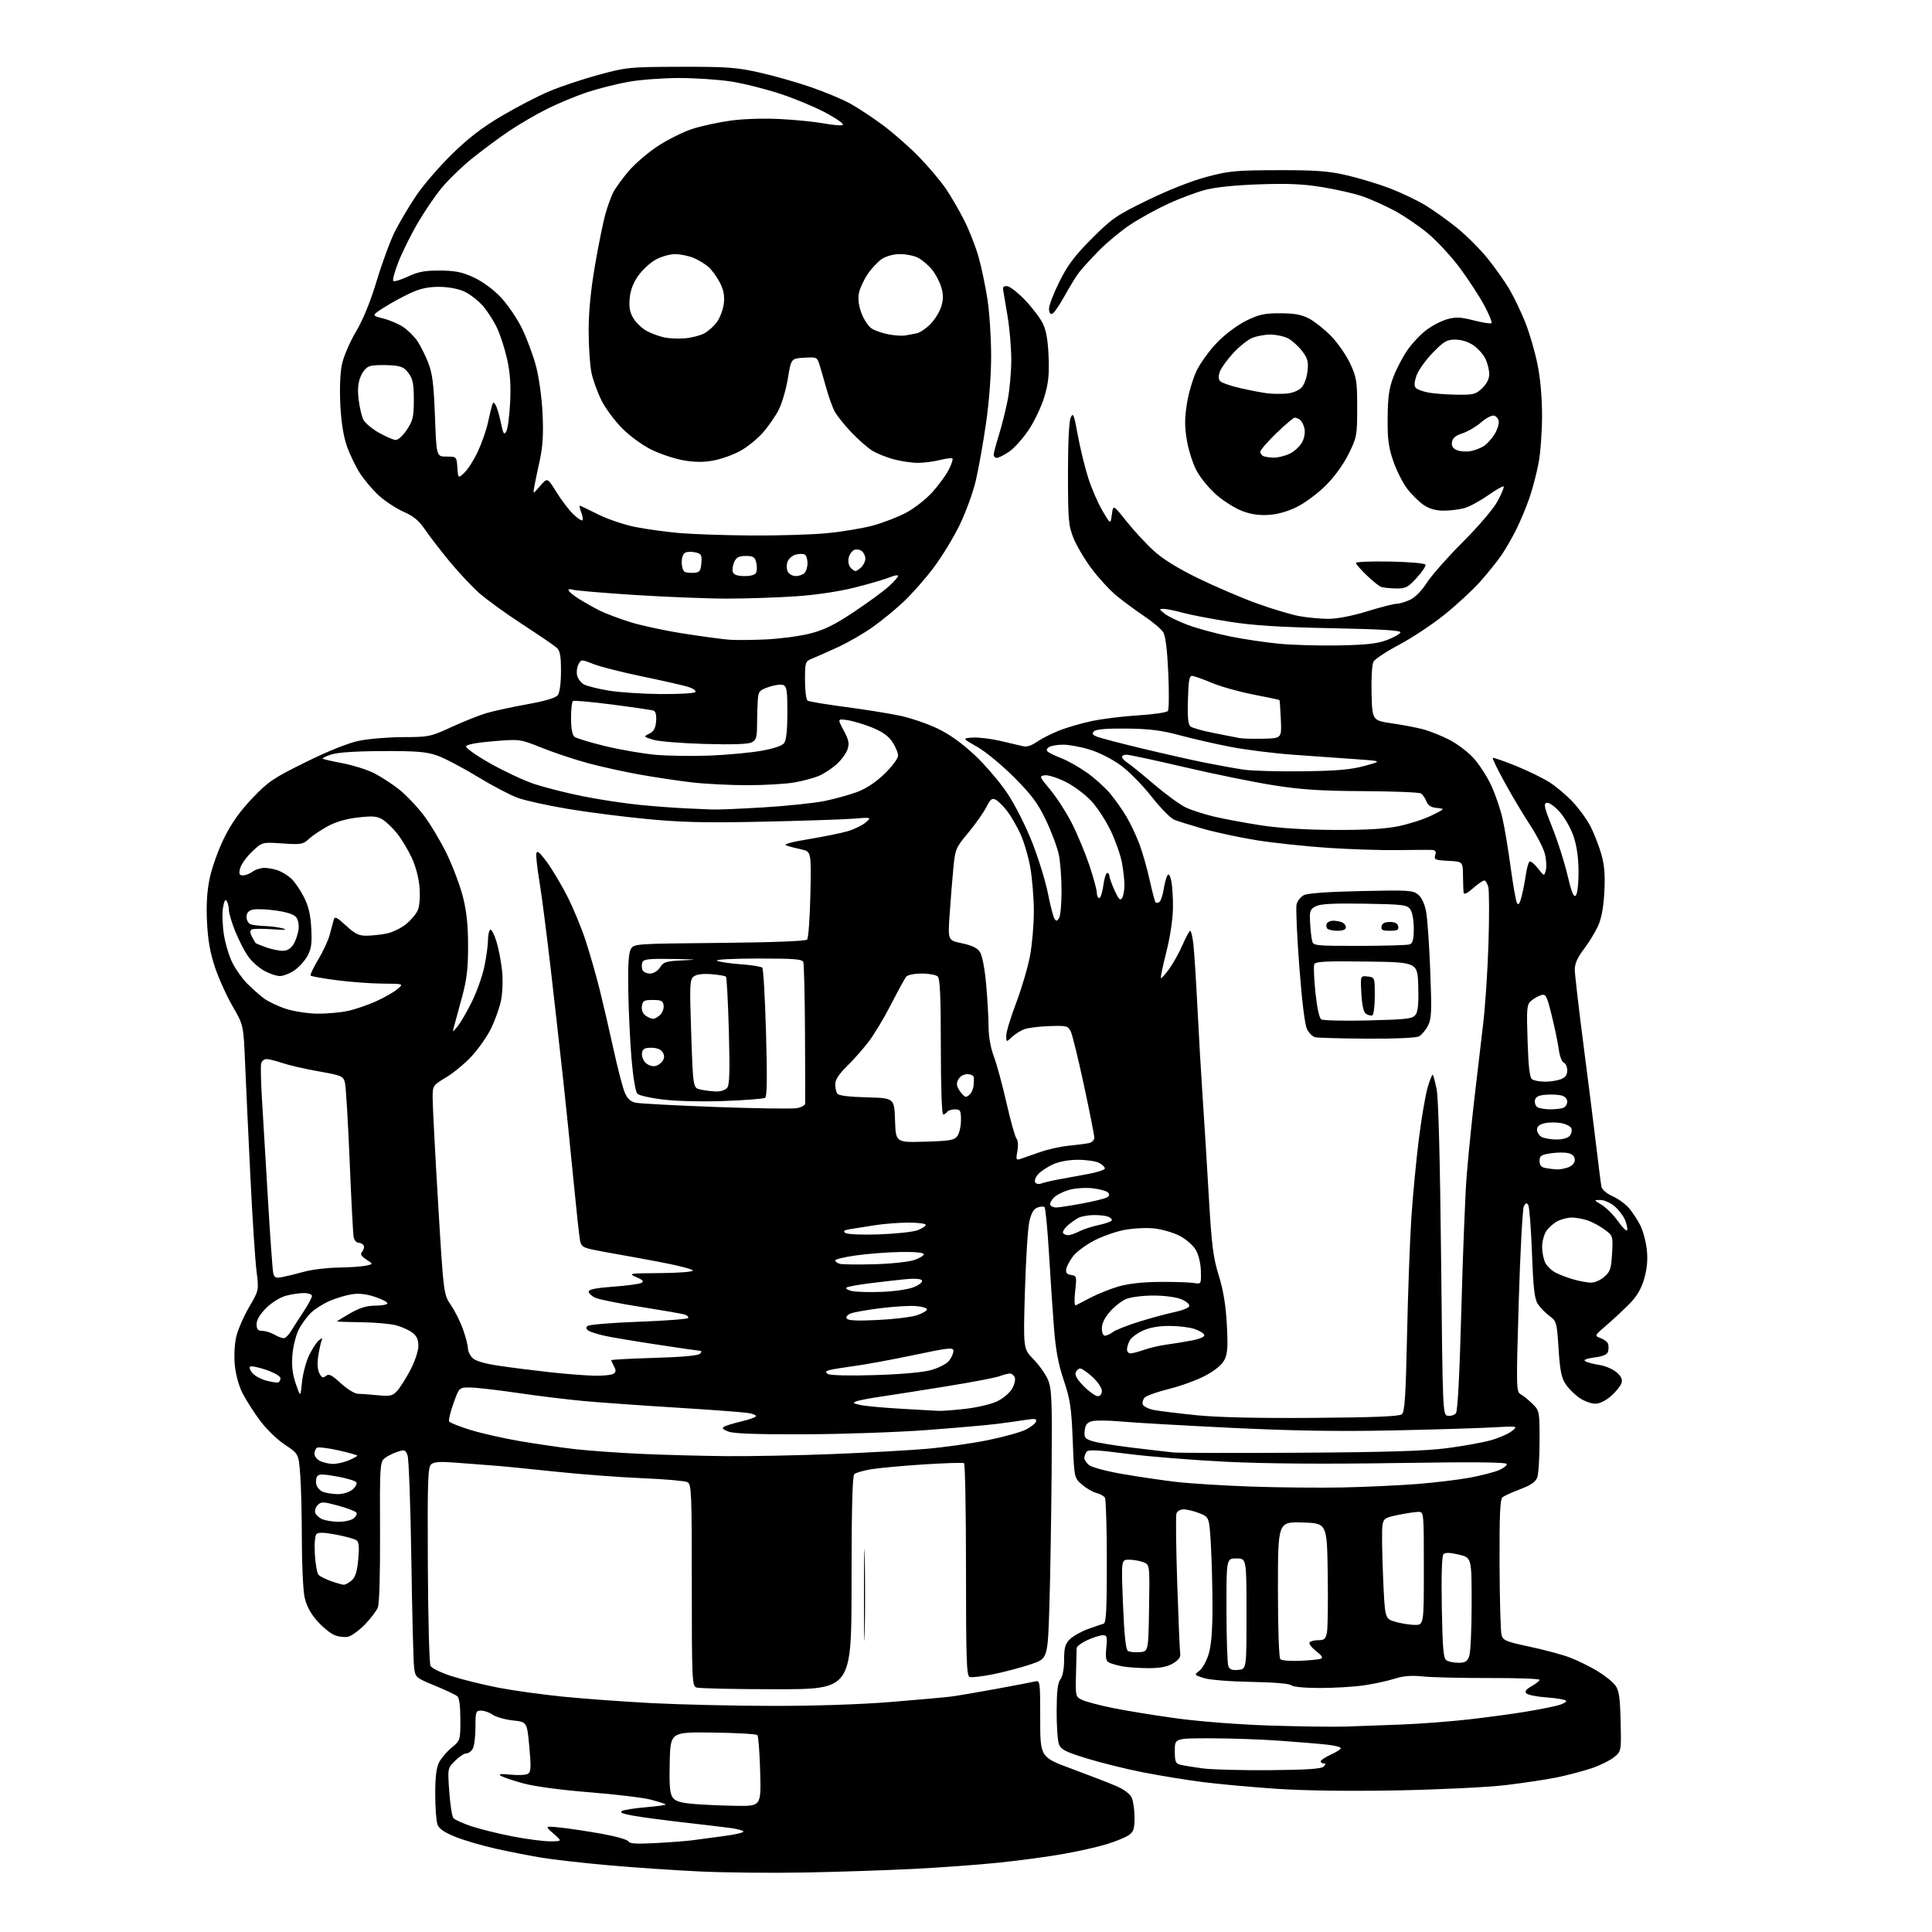 <?xml version="1.0" encoding="UTF-8" standalone="no"?>
<svg 
  version="1.1" 
  xmlns="http://www.w3.org/2000/svg" 
  xmlns:xlink="http://www.w3.org/1999/xlink" 
  xmlns:svg="http://www.w3.org/2000/svg"
  xmlns:rdf="http://www.w3.org/1999/02/22-rdf-syntax-ns#"
  xmlns:cc="http://creativecommons.org/ns#"
  xmlns:dc="http://purl.org/dc/elements/1.1/"
  viewBox="0 0 768 768"
  width="768"
  height="768"
>
<style>svg {background-color: white; }</style>"
<path stroke="none" fill="black" fill-rule="evenodd" d="M320.00,744.35C307.07,744.59 288.40,744.41 278.50,743.95C268.60,743.50 252.18,742.38 242.00,741.48C231.83,740.58 219.68,739.20 215.00,738.41C210.32,737.62 202.22,736.03 197.00,734.87C191.78,733.70 184.65,731.62 181.17,730.24C176.68,728.45 174.58,727.02 173.92,725.30C173.42,723.96 173.00,718.51 173.01,713.18C173.01,706.36 173.47,702.61 174.57,700.51C175.43,698.86 177.68,696.24 179.57,694.68C182.97,691.88 183.00,691.79 183.00,683.55C183.00,678.11 182.57,674.90 181.75,674.24C181.06,673.68 177.04,671.79 172.80,670.04C165.15,666.88 165.10,666.83 164.60,662.68C164.32,660.38 163.83,641.05 163.51,619.72C163.19,598.39 162.51,579.84 162.00,578.50C161.15,576.26 160.83,576.16 157.79,577.18C155.98,577.79 153.70,578.98 152.72,579.83C151.08,581.24 150.94,583.63 151.07,608.94C151.15,625.52 150.80,637.50 150.20,639.00C149.64,640.38 147.33,643.41 145.07,645.74C142.80,648.07 139.83,650.26 138.46,650.60C137.08,650.94 134.60,650.66 132.95,649.98C131.29,649.29 128.18,646.74 126.04,644.30C123.38,641.29 121.80,638.29 121.07,634.89C120.48,632.15 120.00,621.94 119.99,612.20C119.99,602.47 119.70,590.77 119.34,586.20C118.70,577.91 118.70,577.91 113.20,574.26C110.12,572.21 105.76,567.96 103.25,564.56C100.79,561.23 97.69,556.34 96.35,553.70C94.93,550.91 93.67,546.26 93.33,542.58C92.98,538.92 93.24,534.16 93.94,531.24C94.61,528.48 96.90,523.22 99.04,519.55C102.94,512.89 102.94,512.89 101.97,505.29C101.44,501.12 100.35,484.38 99.55,468.10C98.75,451.82 97.80,431.52 97.44,423.00C96.80,407.50 96.80,407.50 92.46,400.00C90.08,395.88 86.92,388.90 85.45,384.50C83.53,378.76 82.63,373.68 82.29,366.50C81.95,359.55 82.28,354.21 83.38,349.00C84.25,344.88 86.81,337.74 89.08,333.15C91.95,327.32 95.32,322.57 100.21,317.41C106.58,310.71 108.56,309.36 121.44,303.00C130.30,298.62 138.25,295.42 142.57,294.50C146.38,293.70 154.29,293.03 160.15,293.02C170.43,293.00 171.10,292.86 179.44,289.03C184.20,286.84 190.43,284.35 193.29,283.50C196.16,282.65 203.45,281.06 209.50,279.97C216.91,278.64 220.91,277.44 221.75,276.30C222.50,275.29 223.00,271.49 223.00,266.81C223.00,260.63 222.63,258.67 221.25,257.44C220.29,256.58 214.10,252.36 207.50,248.07C200.90,243.78 193.15,238.15 190.29,235.57C187.42,232.99 182.21,227.42 178.71,223.19C175.21,218.96 170.87,213.31 169.05,210.64C166.56,206.98 164.43,205.19 160.36,203.40C157.39,202.08 152.97,199.17 150.54,196.93C148.10,194.68 144.74,190.71 143.06,188.09C141.38,185.48 139.07,180.67 137.92,177.42C136.55,173.54 135.64,167.88 135.29,161.00C134.96,154.67 135.21,148.28 135.91,144.90C136.56,141.78 139.02,136.04 141.47,131.90C144.34,127.07 147.23,119.98 149.79,111.50C151.94,104.35 155.19,95.58 156.99,92.00C158.80,88.42 162.53,82.12 165.28,78.00C168.03,73.88 174.40,66.45 179.44,61.50C186.07,54.98 191.56,50.74 199.37,46.13C205.29,42.62 213.82,38.20 218.32,36.30C222.82,34.40 231.68,31.44 238.00,29.73C249.12,26.71 250.20,26.61 270.50,26.55C288.94,26.51 292.76,26.78 301.84,28.82C307.53,30.09 316.76,32.71 322.34,34.64C327.93,36.57 334.98,39.52 338.00,41.19C341.02,42.86 346.88,46.72 351.00,49.78C355.12,52.84 361.59,58.52 365.37,62.42C369.14,66.31 373.92,71.97 375.98,75.00C378.04,78.03 381.35,83.73 383.34,87.68C385.33,91.63 387.88,98.15 389.01,102.18C390.14,106.21 391.73,113.78 392.53,119.00C393.33,124.22 393.99,134.29 393.99,141.37C394.00,149.14 393.19,159.84 391.94,168.37C390.81,176.14 389.00,186.32 387.91,191.00C386.82,195.68 383.93,203.62 381.49,208.66C379.04,213.70 374.38,221.35 371.13,225.66C367.88,229.97 362.58,236.00 359.36,239.05C356.14,242.10 350.54,246.70 346.91,249.27C343.29,251.84 336.99,255.47 332.91,257.33C328.84,259.19 324.26,261.22 322.75,261.84C320.10,262.92 320.00,263.22 320.00,270.42C320.00,274.55 320.47,278.17 321.05,278.53C321.63,278.89 328.49,280.03 336.30,281.06C344.11,282.09 353.88,283.67 358.00,284.56C362.12,285.45 368.71,287.70 372.62,289.57C377.31,291.79 382.36,295.40 387.38,300.08C391.58,304.00 397.46,310.89 400.46,315.39C403.55,320.04 407.84,328.53 410.39,335.06C412.86,341.38 415.65,350.44 416.58,355.19C417.52,359.95 418.67,364.43 419.14,365.17C419.84,366.26 420.18,366.23 420.98,365.00C421.53,364.18 421.98,359.36 421.98,354.30C421.99,349.24 421.51,342.71 420.91,339.80C420.31,336.88 418.01,330.72 415.80,326.09C412.55,319.28 410.14,316.03 403.14,309.01C398.39,304.23 391.80,298.79 388.50,296.92C382.50,293.50 382.50,293.50 386.55,293.20C388.78,293.04 393.73,293.62 397.55,294.49C401.37,295.36 405.49,296.33 406.70,296.64C408.09,297.00 410.01,296.41 411.95,295.03C413.64,293.84 417.60,291.80 420.76,290.52C423.93,289.23 430.00,287.46 434.26,286.58C438.52,285.70 446.85,284.69 452.76,284.34C458.69,283.98 463.84,283.20 464.27,282.60C464.69,281.99 464.75,275.20 464.41,267.50C463.99,258.27 463.31,252.75 462.39,251.29C461.63,250.07 458.19,247.19 454.75,244.87C451.31,242.56 446.37,238.91 443.78,236.76C441.18,234.62 436.79,229.85 434.02,226.18C431.26,222.51 428.00,217.03 426.77,214.00C424.74,208.96 424.55,206.83 424.54,188.50C424.53,176.15 424.94,167.55 425.61,166.03C426.59,163.83 426.91,164.63 428.45,173.03C429.41,178.24 431.27,185.88 432.59,190.00C433.90,194.12 436.44,199.97 438.22,203.00C441.46,208.50 441.46,208.50 441.98,204.53C442.50,200.57 442.50,200.57 447.77,207.20C450.67,210.85 455.53,216.11 458.56,218.88C462.22,222.23 468.15,225.91 476.28,229.87C483.00,233.15 493.45,237.63 499.50,239.82C505.55,242.02 513.17,244.30 516.43,244.91C519.70,245.51 524.93,246.00 528.06,246.00C531.55,246.00 537.52,244.84 543.50,243.00C548.86,241.35 554.14,240.00 555.22,240.00C556.31,240.00 558.71,239.28 560.55,238.41C562.55,237.46 565.24,234.73 567.19,231.66C568.99,228.82 575.43,221.54 581.48,215.47C587.91,209.04 593.69,202.23 595.35,199.15C596.92,196.24 597.98,193.65 597.72,193.38C597.45,193.12 594.63,194.72 591.45,196.95C588.27,199.17 584.06,201.44 582.09,201.99C580.11,202.54 576.43,202.99 573.90,202.99C570.77,203.00 568.22,202.28 565.94,200.74C564.09,199.49 561.15,196.59 559.39,194.29C557.63,191.99 555.14,187.04 553.85,183.30C551.94,177.74 551.53,174.59 551.61,166.00C551.69,157.73 552.18,154.28 553.92,149.76C555.14,146.60 557.61,141.88 559.41,139.26C561.20,136.64 564.57,133.05 566.88,131.28C569.19,129.50 572.98,127.53 575.29,126.89C578.74,125.94 580.66,126.03 585.90,127.38C589.43,128.28 592.57,128.76 592.89,128.44C593.21,128.12 591.94,124.98 590.06,121.47C588.18,117.95 583.83,111.27 580.39,106.61C576.95,101.96 571.12,95.67 567.44,92.64C563.76,89.60 557.66,85.49 553.88,83.51C550.10,81.52 544.55,79.05 541.55,78.02C538.55,76.98 531.54,75.38 525.99,74.45C518.30,73.16 512.26,72.88 500.69,73.27C491.05,73.60 483.12,74.41 479.00,75.51C475.43,76.45 468.76,78.96 464.19,81.08C459.62,83.19 452.87,86.93 449.19,89.38C445.51,91.83 439.93,96.46 436.80,99.66C433.66,102.87 430.12,106.76 428.94,108.29C427.76,109.83 425.15,114.07 423.14,117.72C421.14,121.37 418.94,124.53 418.25,124.76C417.48,125.01 417.00,124.22 417.00,122.70C417.00,121.34 418.88,116.47 421.18,111.87C424.45,105.31 427.24,101.62 434.03,94.82C441.99,86.85 443.80,85.60 456.22,79.55C464.31,75.60 473.72,71.89 479.62,70.32C488.56,67.94 491.26,67.69 508.00,67.65C523.36,67.62 528.04,67.98 535.56,69.72C540.54,70.88 548.22,73.22 552.61,74.91C557.01,76.61 563.26,79.59 566.50,81.54C569.74,83.49 575.44,87.55 579.17,90.57C582.90,93.58 588.39,99.07 591.37,102.77C594.35,106.47 598.24,111.97 600.02,115.00C601.80,118.03 604.60,123.87 606.25,127.98C607.90,132.09 610.09,139.52 611.11,144.48C612.30,150.22 612.98,157.73 612.99,165.16C612.99,171.58 612.37,180.13 611.59,184.16C610.82,188.20 609.18,194.43 607.95,198.00C606.72,201.57 604.37,207.20 602.73,210.50C601.08,213.80 598.40,218.44 596.77,220.82C595.14,223.20 591.33,227.91 588.31,231.30C585.28,234.69 578.83,240.64 573.98,244.52C569.12,248.39 561.06,253.72 556.07,256.35C551.08,258.98 546.53,262.01 545.96,263.07C545.38,264.15 545.06,269.66 545.22,275.70C545.50,286.40 545.50,286.40 553.50,287.57C557.90,288.21 563.51,289.29 565.97,289.97C568.44,290.64 572.95,292.46 576.01,294.01C579.07,295.55 583.39,298.79 585.62,301.20C587.84,303.61 591.03,308.49 592.70,312.04C594.37,315.59 596.45,321.65 597.31,325.50C598.17,329.35 599.62,338.12 600.54,345.00C601.47,351.88 602.58,358.16 603.01,358.96C603.58,360.00 604.11,359.28 604.84,356.46C605.41,354.28 606.18,350.36 606.55,347.74C606.92,345.12 607.59,342.75 608.04,342.48C608.48,342.20 609.97,343.42 611.35,345.19C613.86,348.40 613.86,348.40 614.51,345.83C614.86,344.42 614.66,341.44 614.05,339.20C613.45,336.95 610.78,331.83 608.13,327.81C605.48,323.79 600.99,316.26 598.16,311.08C595.32,305.90 593.18,301.49 593.39,301.28C593.60,301.07 597.70,302.48 602.49,304.41C607.29,306.35 613.37,309.31 616.01,311.01C618.65,312.70 622.83,316.25 625.32,318.91C627.80,321.56 630.95,325.95 632.33,328.66C633.70,331.37 635.59,336.22 636.52,339.44C637.78,343.77 638.11,347.65 637.76,354.39C637.45,360.52 636.64,364.97 635.29,368.00C634.18,370.48 631.64,374.64 629.64,377.26C627.13,380.54 626.00,383.05 626.00,385.37C626.00,387.21 627.57,400.82 629.49,415.61C631.41,430.40 633.70,448.57 634.58,456.00C635.46,463.43 636.35,470.44 636.57,471.59C636.81,472.88 638.52,474.38 641.04,475.52C643.29,476.53 646.24,478.69 647.61,480.31C648.98,481.94 650.98,485.00 652.06,487.12C653.14,489.24 654.30,493.60 654.64,496.81C655.06,500.86 654.74,504.38 653.59,508.34C652.42,512.38 650.71,515.28 647.72,518.31C645.40,520.67 641.31,524.48 638.63,526.78C633.76,530.96 633.76,530.96 636.28,531.92C637.66,532.44 638.99,533.46 639.23,534.19C639.48,534.91 639.47,536.28 639.23,537.23C638.91,538.45 637.32,539.15 633.81,539.62C630.57,540.05 629.30,540.57 630.17,541.11C630.90,541.57 633.40,542.23 635.72,542.58C638.04,542.93 641.13,544.24 642.58,545.48C644.49,547.13 645.04,548.31 644.56,549.81C644.20,550.95 642.34,553.25 640.42,554.94C638.29,556.80 635.83,558.00 634.11,558.00C632.56,558.00 629.78,556.98 627.92,555.73C626.07,554.48 623.58,552.02 622.41,550.27C620.69,547.73 620.12,544.90 619.56,536.18C618.87,525.63 618.75,525.19 615.93,523.11C614.33,521.92 612.26,519.79 611.33,518.38C609.99,516.33 609.51,512.20 608.98,498.06C608.61,488.29 607.95,479.73 607.51,479.02C606.91,478.04 606.50,478.14 605.77,479.45C605.24,480.39 604.33,497.38 603.73,517.19C602.68,552.29 602.71,553.26 604.58,554.30C605.63,554.88 607.74,556.60 609.25,558.11C611.95,560.79 612.00,561.09 612.00,572.86C612.00,579.46 611.58,585.98 611.06,587.34C610.39,589.11 608.47,590.43 604.32,591.98C601.13,593.17 597.96,594.62 597.26,595.20C596.30,595.99 596.02,602.36 596.10,621.87C596.15,635.97 596.51,648.59 596.88,649.93C597.49,652.10 598.67,652.60 608.03,654.58C613.79,655.80 620.98,657.73 624.02,658.88C627.06,660.03 631.97,662.44 634.94,664.24C637.91,666.03 641.15,668.62 642.14,670.00C643.59,672.01 644.00,674.83 644.22,684.34C644.50,696.19 644.50,696.19 641.50,698.59C639.85,699.91 635.80,701.88 632.50,702.97C629.20,704.07 623.13,705.66 619.01,706.52C614.89,707.37 605.67,708.76 598.51,709.61C591.22,710.47 572.24,711.39 555.35,711.71C536.31,712.06 518.62,711.83 507.35,711.07C497.53,710.41 484.33,709.20 478.01,708.39C471.69,707.58 461.06,705.84 454.38,704.54C447.71,703.23 437.67,700.75 432.08,699.02C423.57,696.40 421.75,695.48 420.95,693.38C420.43,692.00 420.01,686.06 420.03,680.18C420.06,672.38 420.46,668.98 421.53,667.56C422.43,666.37 423.00,663.36 423.00,659.76C423.00,654.99 423.42,653.48 425.29,651.62C426.55,650.36 429.82,648.53 432.54,647.55C435.27,646.58 438.06,645.62 438.75,645.42C439.71,645.15 440.00,639.36 439.98,620.78C439.98,607.43 439.63,595.97 439.22,595.33C438.82,594.69 437.30,593.86 435.86,593.50C434.42,593.14 431.84,591.64 430.13,590.17C427.02,587.50 427.02,587.50 426.42,572.50C425.90,559.48 425.43,556.34 422.87,548.71C420.69,542.24 419.66,536.68 418.96,527.71C418.43,520.99 417.54,507.63 416.97,498.01C416.39,488.39 415.60,480.23 415.21,479.87C414.82,479.51 413.54,479.58 412.37,480.03C410.86,480.61 409.92,482.27 409.16,485.67C408.57,488.33 407.78,500.78 407.42,513.33C406.75,536.17 406.75,536.17 410.83,540.33C413.07,542.63 415.67,546.30 416.59,548.50C418.08,552.02 418.26,556.37 418.04,585.00C417.90,602.88 417.50,626.91 417.15,638.41C416.50,659.32 416.50,659.32 409.75,661.59C406.04,662.84 399.37,664.61 394.93,665.51C390.49,666.42 386.22,666.91 385.43,666.61C384.22,666.15 384.00,659.56 384.00,624.09C384.00,601.01 383.65,581.90 383.22,581.63C382.79,581.37 375.70,581.59 367.47,582.11C359.24,582.64 349.84,583.50 346.58,584.01C343.32,584.52 340.17,585.43 339.58,586.02C338.84,586.76 338.50,600.47 338.50,629.30C338.50,671.50 338.50,671.50 308.50,671.50C292.00,671.50 277.71,671.18 276.75,670.78C275.12,670.11 275.00,667.22 275.00,630.07C275.00,592.98 274.87,590.00 273.25,589.17C272.29,588.68 264.17,587.97 255.21,587.60C246.26,587.24 230.51,586.04 220.21,584.94C209.92,583.84 198.80,582.75 195.50,582.53C192.20,582.30 185.79,581.81 181.25,581.44C175.14,580.94 172.59,581.10 171.44,582.05C170.08,583.18 169.91,588.12 170.07,621.92C170.17,643.14 170.65,661.27 171.14,662.21C171.64,663.18 175.44,665.00 179.85,666.39C184.16,667.75 192.43,669.78 198.25,670.91C204.06,672.03 215.57,673.62 223.81,674.45C232.06,675.28 247.97,676.43 259.16,677.02C270.35,677.60 291.88,678.10 307.00,678.12C323.68,678.15 342.17,677.54 354.00,676.57C364.73,675.70 375.52,674.73 378.00,674.42C380.48,674.10 388.57,672.73 396.00,671.36C403.43,670.00 410.40,668.66 411.50,668.39C413.43,667.92 413.50,668.41 413.50,683.20C413.50,698.50 413.50,698.50 426.00,703.12C432.88,705.66 440.80,708.73 443.62,709.94C446.80,711.30 449.17,713.07 449.87,714.61C450.49,715.98 451.00,719.52 451.00,722.49C451.00,726.95 450.61,728.16 448.75,729.47C447.51,730.35 443.60,731.96 440.06,733.05C436.52,734.15 428.65,735.93 422.56,737.00C416.48,738.07 404.98,739.62 397.00,740.44C389.02,741.27 373.73,742.39 363.00,742.93C352.27,743.47 332.93,744.11 320.00,744.35zM260.87,732.64C266.72,732.33 273.30,731.82 275.50,731.50C277.70,731.19 283.21,730.45 287.75,729.86C292.28,729.27 295.78,728.45 295.52,728.03C295.26,727.61 292.90,726.98 290.27,726.64C287.65,726.30 279.43,725.32 272.00,724.47C264.57,723.62 255.62,722.44 252.10,721.84C247.75,721.09 246.18,720.48 247.20,719.91C248.02,719.45 252.37,718.77 256.87,718.39C261.36,718.02 264.85,717.52 264.62,717.29C264.39,717.06 261.80,716.22 258.85,715.43C255.91,714.63 244.95,713.30 234.50,712.47C223.07,711.57 212.55,710.16 208.09,708.94C204.01,707.83 199.96,706.46 199.09,705.91C197.96,705.19 199.09,705.06 203.00,705.46C206.03,705.76 209.13,705.60 209.91,705.10C211.06,704.35 211.15,702.44 210.41,694.34C209.50,684.50 209.50,684.50 203.88,683.90C200.78,683.56 197.20,682.55 195.90,681.65C194.61,680.74 192.53,680.00 191.28,680.00C189.14,680.00 189.00,680.40 189.00,686.57C189.00,690.18 188.53,694.00 187.96,695.07C187.40,696.13 186.24,697.00 185.39,697.00C184.54,697.00 182.51,698.33 180.88,699.96C177.92,702.92 177.92,702.92 178.59,712.21C178.96,717.32 179.69,722.04 180.21,722.69C180.73,723.35 183.96,724.82 187.38,725.96C190.81,727.10 198.22,728.93 203.84,730.02C209.47,731.11 216.19,731.98 218.79,731.96C223.50,731.92 223.50,731.92 220.00,728.87C216.50,725.82 216.50,725.82 223.00,726.51C226.57,726.90 233.99,728.02 239.47,729.01C244.95,730.00 249.62,731.35 249.84,732.01C250.13,732.89 253.06,733.06 260.87,732.64zM292.53,717.84C302.56,718.00 302.56,718.00 302.18,704.25C301.97,696.69 301.47,690.15 301.07,689.72C300.67,689.29 292.72,688.84 283.42,688.72C266.50,688.50 266.50,688.50 266.22,700.52C266.01,709.77 266.28,712.99 267.39,714.52C268.49,716.03 270.46,716.64 275.67,717.09C279.43,717.42 287.01,717.76 292.53,717.84zM504.70,703.67C519.34,703.55 525.25,703.16 526.15,702.25C527.10,701.30 527.11,701.00 526.20,701.00C525.54,701.00 525.00,700.62 525.00,700.15C525.00,699.69 526.80,698.49 529.00,697.50C531.20,696.51 533.00,695.35 533.00,694.92C533.00,694.49 530.64,693.88 527.75,693.55C524.86,693.22 516.42,692.51 509.00,691.98C501.57,691.44 489.09,691.00 481.25,691.00C467.00,691.00 467.00,691.00 467.00,695.98C467.00,700.31 467.29,701.03 469.25,701.52C470.49,701.83 474.43,702.47 478.00,702.96C481.57,703.44 493.59,703.76 504.70,703.67zM535.00,686.34C539.67,686.17 549.58,685.81 557.00,685.53C564.42,685.25 576.58,684.32 584.00,683.48C591.42,682.63 601.55,681.26 606.50,680.43C611.45,679.61 617.20,678.47 619.28,677.92C621.36,677.36 622.83,676.54 622.56,676.09C622.28,675.64 618.86,675.04 614.95,674.76C611.05,674.49 607.37,673.77 606.77,673.17C605.99,672.39 606.57,671.58 608.84,670.29C610.57,669.31 611.99,668.16 611.99,667.75C612.00,667.33 603.10,667.01 592.21,667.04C581.33,667.07 569.47,666.80 565.85,666.43C561.06,665.94 557.93,666.18 554.38,667.31C551.70,668.17 546.26,669.35 542.31,669.94C538.35,670.52 530.46,671.00 524.76,671.00C518.65,671.00 513.96,670.56 513.32,669.92C512.66,669.26 506.37,668.73 497.37,668.58C488.91,668.43 480.80,667.78 478.56,667.06C474.63,665.81 474.62,665.79 476.79,664.15C477.98,663.24 479.64,660.25 480.47,657.50C481.49,654.11 481.98,648.15 481.98,639.00C481.99,631.58 481.70,620.46 481.35,614.30C480.70,603.10 480.70,603.10 476.83,601.55C474.70,600.70 471.87,600.00 470.55,600.00C469.11,600.00 467.93,600.71 467.63,601.75C467.35,602.71 467.50,615.20 467.97,629.50C468.44,643.80 468.97,656.36 469.16,657.41C469.39,658.71 468.46,659.94 466.30,661.23C464.04,662.57 461.20,663.12 456.64,663.12C453.09,663.12 448.45,662.81 446.34,662.43C444.23,662.05 441.78,661.36 440.89,660.91C439.63,660.26 439.39,659.00 439.77,655.04C440.20,650.60 440.03,650.00 438.38,650.02C437.34,650.03 434.59,650.91 432.25,651.97C429.91,653.03 427.99,654.49 427.98,655.20C427.96,655.92 427.85,660.54 427.73,665.48C427.50,674.29 427.55,674.49 430.13,675.73C431.58,676.43 436.98,677.86 442.13,678.92C447.28,679.98 458.70,681.84 467.50,683.05C476.88,684.33 492.40,685.53 505.00,685.94C516.83,686.32 530.33,686.50 535.00,686.34zM492.24,663.81C495.50,663.50 495.50,663.50 495.50,641.50C495.50,619.50 495.50,619.50 491.50,619.50C487.50,619.50 487.50,619.50 487.54,640.00C487.56,651.27 487.89,661.32 488.28,662.31C488.80,663.65 489.84,664.05 492.24,663.81zM343.75,648.75C343.58,656.86 343.44,650.23 343.44,634.00C343.44,617.77 343.58,611.14 343.75,619.25C343.92,627.36 343.92,640.64 343.75,648.75zM516.70,660.20C520.44,660.04 524.16,659.68 524.97,659.40C526.05,659.03 525.59,658.23 523.21,656.37C521.43,654.98 520.24,653.43 520.55,652.92C520.86,652.41 522.42,652.00 524.01,652.00C526.49,652.00 526.99,651.53 527.50,648.75C527.82,646.96 527.95,636.50 527.79,625.50C527.50,605.50 527.50,605.50 517.75,605.21C508.00,604.93 508.00,604.93 508.00,631.76C508.00,647.30 508.40,659.00 508.95,659.55C509.47,660.07 512.95,660.37 516.70,660.20zM579.77,660.98C582.38,661.00 583.25,660.47 584.02,658.43C584.56,657.02 585.00,647.62 585.00,637.53C585.00,619.20 585.00,619.20 579.92,617.98C576.45,617.15 574.51,617.09 573.81,617.79C573.16,618.44 572.92,626.05 573.14,638.94C573.44,655.48 573.77,659.24 575.00,660.02C575.83,660.54 577.97,660.98 579.77,660.98zM453.00,656.76C456.50,656.50 456.50,656.50 456.77,639.23C457.05,621.97 457.05,621.97 454.46,620.98C453.03,620.44 450.48,620.00 448.79,620.00C445.70,620.00 445.70,620.00 446.41,637.73C446.89,649.62 447.51,655.71 448.31,656.24C448.96,656.67 451.07,656.90 453.00,656.76zM562.25,645.92C566.00,646.00 566.00,646.00 566.00,623.50C566.00,601.02 566.00,601.00 563.81,601.00C562.61,601.00 559.01,601.54 555.82,602.20C550.46,603.30 549.98,603.63 549.53,606.45C549.27,608.13 549.38,617.14 549.78,626.47C550.50,643.44 550.50,643.44 554.50,644.64C556.70,645.31 560.19,645.88 562.25,645.92zM136.64,629.96C137.27,629.98 138.68,629.21 139.79,628.25C141.26,626.97 141.96,624.73 142.41,619.88C142.86,615.11 142.68,613.00 141.76,612.31C141.07,611.78 137.43,610.77 133.67,610.05C128.94,609.15 126.53,609.07 125.81,609.79C125.20,610.40 124.93,613.78 125.16,617.90C125.38,621.78 126.06,625.46 126.66,626.06C127.26,626.66 129.49,627.77 131.62,628.53C133.76,629.29 136.01,629.93 136.64,629.96zM134.56,604.94C136.79,604.97 139.45,604.39 140.46,603.65C141.48,602.91 142.03,601.86 141.69,601.31C141.35,600.76 138.10,599.51 134.46,598.53C128.47,596.90 127.69,596.88 126.28,598.29C125.43,599.14 125.00,600.57 125.34,601.45C125.68,602.33 126.98,603.46 128.23,603.96C129.48,604.46 132.33,604.90 134.56,604.94zM134.14,593.94C136.26,593.97 138.72,593.23 140.05,592.16C141.30,591.15 142.02,589.84 141.66,589.25C141.29,588.66 137.81,587.61 133.91,586.92C128.16,585.89 126.69,585.89 126.04,586.94C125.60,587.64 125.48,589.11 125.76,590.19C126.04,591.28 127.23,592.55 128.39,593.02C129.55,593.49 132.14,593.90 134.14,593.94zM534.00,591.28C543.08,591.08 556.31,590.47 563.41,589.91C570.51,589.35 579.95,588.21 584.39,587.37C588.83,586.53 593.93,585.22 595.73,584.47C597.53,583.72 599.00,582.61 599.00,582.01C599.00,581.22 586.72,581.10 555.25,581.58C526.44,582.02 503.30,581.85 487.50,581.08C474.30,580.43 456.56,579.01 448.09,577.91C435.60,576.29 432.52,576.16 431.85,577.21C431.40,577.92 431.02,578.99 431.02,579.60C431.01,580.20 431.80,581.41 432.77,582.30C433.80,583.22 439.39,584.75 446.02,585.91C452.34,587.01 462.00,588.43 467.50,589.08C473.00,589.72 486.50,590.56 497.50,590.94C508.50,591.32 524.92,591.47 534.00,591.28zM132.28,581.93C133.81,581.97 136.62,581.35 138.53,580.55C140.44,579.75 142.00,578.90 142.00,578.65C142.00,578.40 138.63,577.45 134.51,576.53C130.39,575.62 126.57,575.15 126.01,575.49C125.45,575.84 125.00,576.92 125.00,577.91C125.00,578.89 126.01,580.18 127.25,580.78C128.49,581.38 130.75,581.90 132.28,581.93zM289.00,578.84C298.62,578.92 317.52,578.54 331.00,578.01C344.48,577.47 361.26,576.54 368.31,575.93C375.35,575.33 386.24,573.79 392.52,572.52C398.79,571.24 405.60,569.37 407.66,568.35C409.71,567.33 411.59,565.87 411.83,565.10C412.18,563.98 411.40,563.84 407.88,564.40C405.47,564.79 400.34,565.51 396.48,566.00C392.62,566.49 379.96,567.60 368.36,568.47C356.76,569.34 334.94,570.10 319.88,570.15C300.74,570.22 291.60,569.89 289.50,569.06C287.17,568.13 286.83,567.68 288.00,567.06C288.82,566.62 291.86,565.70 294.75,565.03C297.64,564.35 300.22,563.45 300.48,563.02C300.75,562.60 299.28,561.98 297.23,561.66C295.18,561.34 282.25,560.38 268.50,559.53C254.75,558.68 238.32,557.51 232.00,556.93C225.68,556.35 213.97,554.92 206.00,553.75C198.03,552.58 189.48,551.59 187.02,551.56C182.53,551.50 182.53,551.50 180.26,557.84C179.02,561.33 178.24,564.58 178.54,565.06C178.84,565.54 182.55,567.03 186.79,568.36C191.03,569.69 199.90,571.70 206.50,572.84C213.10,573.97 222.99,575.42 228.48,576.05C233.97,576.67 245.89,577.53 254.98,577.94C264.07,578.35 279.38,578.76 289.00,578.84zM517.00,577.48C551.17,577.27 566.58,576.79 575.13,575.68C581.53,574.85 589.41,573.43 592.64,572.52C595.87,571.61 599.64,569.96 601.01,568.86C603.50,566.84 603.50,566.84 593.00,567.43C587.23,567.75 569.23,568.29 553.00,568.63C531.85,569.06 513.75,568.77 489.05,567.57C470.10,566.65 450.57,565.53 445.66,565.07C440.74,564.62 435.55,564.56 434.11,564.94C432.11,565.47 431.43,566.36 431.19,568.72C430.92,571.44 431.28,571.93 434.19,572.87C436.01,573.46 443.12,574.62 450.00,575.46C456.88,576.29 464.30,577.16 466.50,577.37C468.70,577.59 491.43,577.64 517.00,577.48zM522.17,563.63C546.23,563.45 556.24,563.04 557.26,562.20C558.40,561.25 558.80,555.10 559.32,530.76C559.68,514.12 560.44,493.30 561.01,484.50C561.58,475.70 562.92,461.52 563.99,453.00C565.06,444.48 566.66,435.09 567.54,432.15C568.42,429.21 569.33,426.99 569.56,427.23C569.79,427.46 570.49,430.09 571.10,433.08C571.80,436.49 572.45,461.51 572.86,500.50C573.50,562.37 573.50,562.50 575.59,562.80C576.74,562.96 578.16,562.51 578.76,561.79C579.45,560.96 580.22,546.16 580.91,520.47C581.50,498.47 582.45,474.62 583.02,467.48C583.59,460.34 584.93,446.85 586.00,437.50C587.07,428.15 588.66,414.65 589.52,407.50C590.39,400.35 591.37,385.68 591.70,374.90C592.03,364.12 591.99,354.11 591.63,352.65C591.26,351.19 590.54,350.00 590.02,350.00C589.50,350.00 587.48,351.40 585.53,353.10C583.22,355.14 581.93,355.74 581.81,354.85C581.70,354.11 581.59,351.02 581.56,348.00C581.50,342.50 581.50,342.50 575.70,342.20C570.47,341.93 569.96,341.71 570.52,339.95C570.97,338.53 570.64,337.96 569.32,337.87C568.32,337.80 562.33,337.83 556.00,337.93C549.67,338.04 537.14,337.64 528.14,337.05C519.14,336.45 506.31,335.09 499.62,334.02C492.93,332.95 483.42,330.92 478.48,329.51C473.54,328.10 468.30,326.47 466.82,325.88C465.35,325.30 461.30,321.18 457.82,316.74C454.35,312.30 448.87,306.72 445.65,304.34C442.31,301.87 437.03,299.16 433.30,298.01C429.72,296.90 424.92,296.01 422.64,296.02C420.37,296.02 417.83,296.45 417.01,296.97C416.04,297.58 415.87,298.23 416.51,298.81C417.05,299.30 419.50,300.47 421.94,301.42C424.37,302.36 428.89,304.90 431.97,307.06C435.04,309.22 439.22,312.97 441.25,315.39C443.28,317.82 446.23,322.00 447.82,324.69C449.40,327.38 451.71,332.26 452.94,335.54C454.17,338.82 456.00,345.25 457.01,349.84C458.02,354.42 459.07,358.40 459.35,358.69C459.64,358.97 460.31,358.93 460.85,358.59C461.39,358.26 462.14,356.08 462.53,353.74C462.91,351.41 463.57,348.86 464.00,348.08C464.54,347.09 465.01,347.68 465.57,350.08C466.01,351.96 466.32,356.88 466.27,361.00C466.21,365.42 465.13,372.59 463.63,378.47C462.24,383.95 461.27,388.60 461.48,388.81C461.68,389.02 463.17,387.37 464.78,385.15C466.39,382.92 468.79,378.61 470.10,375.57C471.42,372.53 472.79,370.03 473.13,370.02C473.48,370.01 474.05,372.36 474.38,375.25C474.72,378.14 475.45,389.50 476.00,400.50C476.55,411.50 477.48,427.48 478.06,436.00C478.65,444.52 479.74,462.07 480.48,475.00C481.64,495.10 482.22,499.73 484.47,507.00C486.30,512.94 487.27,518.83 487.69,526.53C488.17,535.47 487.98,538.13 486.71,540.60C485.70,542.55 482.96,544.81 479.15,546.84C475.86,548.59 469.42,550.95 464.84,552.08C460.25,553.21 455.88,554.75 455.11,555.49C454.35,556.24 453.98,557.50 454.28,558.30C454.59,559.09 456.56,560.08 458.67,560.49C460.78,560.90 468.35,561.83 475.50,562.56C484.14,563.44 499.78,563.79 522.17,563.63zM373.00,560.84C374.38,560.92 379.27,560.55 383.87,560.02C388.48,559.49 394.11,558.16 396.39,557.05C398.68,555.95 401.32,553.72 402.28,552.11C403.23,550.50 403.73,548.46 403.40,547.59C403.06,546.72 402.19,546.00 401.46,546.00C400.73,546.00 398.89,546.47 397.37,547.05C395.85,547.63 386.70,549.39 377.05,550.95C367.40,552.52 355.68,554.36 351.00,555.05C346.32,555.73 341.60,556.61 340.50,557.01C338.81,557.62 339.05,557.85 342.00,558.50C343.93,558.93 351.12,559.60 358.00,559.99C364.88,560.37 371.62,560.76 373.00,560.84zM120.05,549.41C120.39,546.06 121.66,541.26 122.88,538.74C124.10,536.22 125.84,533.56 126.74,532.83C128.14,531.69 128.29,531.73 127.77,533.12C127.43,534.01 126.86,536.78 126.48,539.26C126.06,542.07 126.25,544.59 126.97,545.95C127.91,547.70 128.42,547.89 129.57,546.94C130.73,545.98 131.86,546.54 135.48,549.88C137.94,552.14 140.98,554.02 142.23,554.04C143.48,554.06 147.03,554.33 150.13,554.63C155.03,555.10 156.03,554.88 157.79,552.99C158.91,551.80 161.25,548.12 163.01,544.83C164.77,541.54 166.25,537.24 166.30,535.29C166.38,532.72 165.77,531.23 164.11,529.89C162.84,528.86 159.94,527.51 157.66,526.88C155.37,526.24 149.11,525.68 143.75,525.61C138.39,525.55 134.00,525.40 134.00,525.27C134.00,525.14 136.36,523.69 139.25,522.03C143.05,519.85 145.81,519.02 149.25,519.01C151.86,519.00 154.00,518.59 154.00,518.08C154.00,517.57 151.74,516.41 148.98,515.50C145.56,514.36 142.63,514.05 139.73,514.51C137.41,514.89 133.47,516.08 131.00,517.15C128.53,518.23 125.22,520.32 123.66,521.80C122.10,523.29 119.90,526.29 118.78,528.47C117.65,530.65 116.51,535.21 116.24,538.58C115.89,543.01 116.27,546.23 117.60,550.11C119.44,555.50 119.44,555.50 120.05,549.41zM436.38,555.00C437.36,555.00 438.00,554.17 438.00,552.88C438.00,551.72 436.34,549.25 434.30,547.38C432.27,545.52 430.07,544.00 429.41,544.00C428.75,544.00 427.94,544.72 427.60,545.61C427.19,546.67 428.31,548.55 430.87,551.11C433.01,553.25 435.49,555.00 436.38,555.00zM110.50,549.56C111.05,549.43 111.50,548.70 111.50,547.92C111.50,547.09 109.13,545.68 105.80,544.54C102.66,543.46 99.78,542.89 99.39,543.28C99.00,543.67 99.46,544.85 100.42,545.91C101.38,546.97 103.82,548.28 105.83,548.81C107.85,549.35 109.95,549.68 110.50,549.56zM236.50,546.87C239.80,546.93 243.11,546.58 243.85,546.11C244.89,545.45 244.95,544.78 244.10,543.19C243.50,542.06 243.00,540.94 243.00,540.70C243.00,540.47 250.67,540.06 260.05,539.78C270.91,539.47 277.52,538.88 278.25,538.15C278.88,537.52 278.97,536.99 278.45,536.99C277.93,536.98 270.30,535.88 261.50,534.54C252.70,533.21 243.25,531.63 240.50,531.03C237.75,530.43 234.83,529.52 234.01,529.01C233.03,528.40 232.86,527.75 233.51,527.11C234.05,526.57 243.18,525.81 253.78,525.42C264.39,525.03 273.28,524.35 273.55,523.93C273.81,523.50 273.19,522.88 272.16,522.55C271.13,522.22 263.32,520.87 254.81,519.53C246.30,518.20 238.14,516.56 236.67,515.89C235.20,515.23 234.00,514.12 234.00,513.43C234.00,512.57 237.01,511.97 243.75,511.48C249.11,511.09 254.16,510.41 254.96,509.97C256.07,509.38 255.58,508.81 252.96,507.67C249.63,506.22 249.98,506.16 262.19,506.08C269.17,506.04 275.13,505.60 275.43,505.11C275.73,504.62 269.57,503.02 261.74,501.56C253.91,500.10 246.38,498.72 245.00,498.50C243.62,498.28 239.94,497.60 236.82,496.99C231.83,496.02 231.07,495.56 230.58,493.19C230.28,491.71 229.12,481.05 228.00,469.50C226.89,457.95 225.06,440.18 223.96,430.00C222.85,419.82 220.60,399.80 218.96,385.50C217.31,371.20 215.27,355.34 214.41,350.25C213.56,345.16 213.01,340.21 213.21,339.25C213.47,337.95 214.52,338.79 217.27,342.50C219.31,345.25 222.95,351.32 225.36,356.00C227.77,360.68 231.13,368.77 232.83,374.00C234.53,379.23 237.04,388.00 238.41,393.50C239.78,399.00 242.24,409.62 243.88,417.10C245.51,424.59 247.51,432.29 248.32,434.22C249.37,436.73 250.60,437.90 252.64,438.34C254.21,438.68 268.55,439.45 284.50,440.04C300.45,440.63 314.96,440.84 316.75,440.51C318.54,440.18 320.03,439.37 320.07,438.70C320.11,438.04 320.08,425.42 320.00,410.65C319.93,395.89 319.62,383.18 319.32,382.40C318.89,381.27 315.38,381.01 301.14,381.03C291.11,381.05 284.15,381.42 285.00,381.90C285.82,382.36 290.05,382.99 294.38,383.30C298.72,383.61 302.61,384.23 303.03,384.68C303.45,385.13 304.12,396.80 304.51,410.62C305.02,428.26 304.91,435.94 304.15,436.41C303.55,436.78 296.41,437.34 288.28,437.65C279.92,437.98 269.40,437.76 264.07,437.14C258.88,436.55 254.06,435.48 253.37,434.78C252.62,434.02 251.67,428.38 251.05,421.00C250.47,414.12 249.89,401.98 249.75,394.00C249.57,383.84 249.87,378.85 250.75,377.32C251.98,375.16 252.27,375.14 285.95,374.82C306.86,374.62 320.26,374.12 320.84,373.50C321.36,372.95 321.94,364.85 322.14,355.50C322.50,338.50 322.50,338.50 318.50,337.64C316.30,337.17 313.63,336.46 312.56,336.07C311.29,335.60 314.37,334.74 321.48,333.57C327.46,332.59 334.47,331.16 337.07,330.39C339.67,329.61 342.86,328.05 344.15,326.92C346.50,324.86 346.50,324.86 339.00,325.45C334.88,325.77 318.68,326.30 303.00,326.64C280.30,327.12 270.94,326.90 257.00,325.56C247.38,324.64 233.14,322.81 225.37,321.49C217.59,320.18 208.82,318.24 205.87,317.18C202.92,316.13 195.67,312.32 189.76,308.72C183.85,305.11 176.65,301.34 173.76,300.33C169.44,298.83 165.55,298.51 152.00,298.57C141.41,298.61 134.13,299.10 131.68,299.92C129.58,300.62 128.04,301.37 128.25,301.58C128.46,301.79 132.04,302.62 136.22,303.41C140.39,304.21 146.01,305.98 148.71,307.35C151.41,308.72 155.88,311.63 158.64,313.81C161.41,316.00 165.83,320.65 168.48,324.14C171.12,327.64 175.24,334.55 177.64,339.50C180.03,344.45 182.90,352.10 184.02,356.50C185.48,362.24 186.06,367.76 186.07,376.00C186.08,385.12 185.57,389.36 183.62,396.50C182.27,401.45 180.87,406.62 180.50,408.00C179.83,410.50 179.83,410.50 181.89,408.00C183.03,406.62 185.55,402.29 187.50,398.37C189.46,394.45 191.71,388.15 192.51,384.37C193.31,380.59 193.97,375.84 193.98,373.81C193.99,371.78 194.39,369.88 194.87,369.58C195.35,369.28 196.46,371.40 197.35,374.27C198.23,377.15 199.25,382.46 199.60,386.08C199.97,389.83 199.76,394.90 199.12,397.90C198.50,400.79 196.75,405.67 195.24,408.76C193.74,411.85 190.31,416.77 187.64,419.70C184.97,422.62 180.36,426.47 177.39,428.24C172.02,431.45 172.00,431.49 171.98,436.48C171.97,439.24 172.94,457.93 174.14,478.00C176.33,514.50 176.33,514.50 179.27,518.83C180.89,521.21 183.06,525.59 184.10,528.56C185.15,531.52 186.00,534.86 186.00,535.98C186.00,537.09 186.81,538.81 187.81,539.81C189.00,541.00 192.63,542.07 198.44,542.93C203.28,543.65 212.48,544.81 218.88,545.51C225.27,546.20 233.20,546.82 236.50,546.87zM347.50,546.63C357.83,546.33 366.65,545.56 369.97,544.66C373.02,543.83 376.22,542.21 377.22,540.98C378.20,539.77 379.00,538.01 379.00,537.06C379.00,535.51 377.50,535.67 363.25,538.66C354.59,540.48 343.90,542.45 339.50,543.03C335.10,543.62 330.65,544.35 329.62,544.66C328.09,545.11 328.00,545.40 329.12,546.17C329.93,546.74 337.45,546.93 347.50,546.63zM449.37,538.00C450.13,538.00 452.57,537.36 454.79,536.57C457.01,535.79 461.01,534.86 463.67,534.51C466.32,534.15 470.89,533.41 473.81,532.85C477.06,532.23 478.96,531.38 478.73,530.67C478.52,530.03 476.81,528.96 474.92,528.31C473.04,527.65 468.57,527.10 465.00,527.08C460.69,527.06 457.09,527.68 454.33,528.94C452.04,529.98 449.68,531.74 449.08,532.85C448.49,533.96 448.00,535.57 448.00,536.43C448.00,537.30 448.62,538.00 449.37,538.00zM112.73,531.96C113.40,531.98 114.70,530.76 115.62,529.25C116.54,527.74 118.80,524.22 120.64,521.43C122.49,518.64 124.00,515.82 124.00,515.18C124.00,514.51 122.58,514.00 120.75,514.01C118.96,514.01 115.71,514.51 113.52,515.12C111.31,515.73 107.87,517.89 105.77,519.99C103.33,522.43 102.00,524.69 102.00,526.38C102.00,528.42 102.50,529.01 104.25,529.04C105.49,529.05 107.62,529.71 109.00,530.50C110.38,531.29 112.05,531.95 112.73,531.96zM439.25,530.97C439.94,530.95 441.37,530.28 442.44,529.47C443.50,528.67 448.23,526.81 452.94,525.35C457.65,523.89 463.94,522.19 466.93,521.57C469.91,520.95 472.54,519.89 472.76,519.21C472.99,518.52 471.59,517.31 469.62,516.49C467.54,515.62 462.93,515.00 458.50,515.00C454.34,515.00 449.48,515.61 447.70,516.35C445.92,517.09 443.01,519.36 441.23,521.39C439.14,523.77 438.00,526.12 438.00,528.03C438.00,529.76 438.52,530.99 439.25,530.97zM348.90,524.72C355.28,524.42 362.29,523.56 364.49,522.83C366.68,522.10 368.48,521.05 368.49,520.50C368.49,519.95 366.48,519.35 364.00,519.17C361.52,518.99 355.25,519.37 350.06,520.02C344.87,520.66 339.56,521.60 338.25,522.09C336.84,522.63 336.17,523.46 336.59,524.14C337.08,524.94 340.73,525.12 348.90,524.72zM427.61,518.88C428.10,518.66 430.77,517.29 433.54,515.83C436.32,514.37 441.27,512.39 444.54,511.42C448.45,510.27 454.12,509.63 461.00,509.58C466.77,509.54 472.85,509.73 474.50,510.00C477.50,510.50 477.50,510.50 477.37,505.29C477.29,502.20 476.46,498.76 475.33,496.83C474.28,495.02 471.42,492.55 468.87,491.24C466.36,489.94 461.78,488.63 458.69,488.31C455.59,487.99 450.24,488.28 446.78,488.95C443.33,489.63 437.87,491.57 434.66,493.28C431.44,494.98 427.77,497.76 426.50,499.44C425.22,501.12 424.03,503.40 423.84,504.50C423.59,505.95 424.13,506.59 425.79,506.82C427.98,507.14 428.05,507.42 427.40,513.21C427.01,516.67 427.09,519.10 427.61,518.88zM350.56,513.54C355.73,513.34 361.24,512.51 363.39,511.61C365.53,510.71 366.86,509.59 366.49,508.98C366.07,508.31 363.58,508.14 359.67,508.53C356.27,508.87 349.91,509.60 345.53,510.15C341.14,510.70 337.09,511.45 336.53,511.81C335.96,512.16 336.85,512.78 338.50,513.18C340.15,513.57 345.58,513.74 350.56,513.54zM632.19,509.87C633.74,509.94 636.07,508.99 637.65,507.62C640.09,505.53 640.47,504.40 640.82,498.25C641.21,491.31 641.19,491.25 637.86,488.77C636.01,487.40 632.97,485.76 631.10,485.14C629.23,484.51 626.40,484.00 624.80,484.00C623.21,484.00 620.64,484.65 619.10,485.45C617.56,486.25 615.56,488.03 614.65,489.41C613.74,490.80 613.01,493.63 613.01,495.71C613.02,497.80 613.60,500.62 614.29,502.00C614.99,503.38 616.90,505.17 618.53,505.98C620.16,506.80 623.30,507.98 625.50,508.60C627.70,509.23 630.71,509.80 632.19,509.87zM112.30,507.64C114.06,507.30 117.96,506.34 120.97,505.51C123.98,504.68 130.05,503.95 134.47,503.88C138.89,503.82 143.83,503.48 145.45,503.13C148.41,502.50 148.41,502.50 145.64,500.68C143.44,499.24 143.11,498.58 144.02,497.48C144.65,496.71 144.88,495.62 144.53,495.04C144.17,494.47 143.24,494.00 142.46,494.00C141.68,494.00 140.83,492.99 140.58,491.75C140.34,490.51 139.61,476.78 138.98,461.24C138.34,445.70 137.50,431.77 137.10,430.29C136.43,427.77 135.76,427.49 126.66,425.88C121.31,424.94 114.84,423.45 112.29,422.58C109.73,421.71 106.88,421.00 105.94,421.00C105.00,421.00 104.04,421.79 103.81,422.75C103.57,423.71 103.72,430.12 104.14,437.00C104.56,443.88 105.62,461.65 106.50,476.50C107.37,491.35 108.31,504.57 108.59,505.87C109.03,507.94 109.51,508.17 112.30,507.64zM347.50,502.56C354.10,502.38 361.29,501.61 363.49,500.86C365.68,500.11 367.35,499.05 367.21,498.50C367.05,497.91 363.19,497.58 357.72,497.69C352.65,497.80 344.79,498.41 340.25,499.05C335.71,499.68 332.00,500.58 332.00,501.03C332.00,501.48 332.79,502.09 333.75,502.37C334.71,502.66 340.90,502.74 347.50,502.56zM349.50,490.68C356.10,490.45 362.96,489.71 364.75,489.03C366.54,488.36 368.00,487.40 368.00,486.90C368.00,486.41 364.96,486.00 361.25,486.01C357.54,486.01 351.57,486.46 348.00,487.01C344.43,487.55 339.96,488.26 338.07,488.58C335.45,489.02 334.98,489.39 336.07,490.13C336.89,490.68 342.63,490.92 349.50,490.68zM424.61,491.00C425.43,491.00 427.40,490.33 429.00,489.50C430.59,488.68 434.17,487.51 436.95,486.92C439.73,486.32 442.00,485.47 442.00,485.02C442.00,484.58 441.29,483.94 440.42,483.61C439.55,483.27 437.04,483.00 434.85,483.00C432.66,483.00 429.89,483.51 428.68,484.12C427.48,484.74 425.50,486.16 424.28,487.27C423.06,488.38 422.30,489.68 422.59,490.15C422.88,490.62 423.79,491.00 424.61,491.00zM646.83,489.00C647.03,488.40 646.65,486.56 645.97,484.93C645.29,483.30 643.41,480.84 641.79,479.48C640.17,478.12 637.64,477.00 636.17,477.00C633.50,477.01 633.50,477.01 636.77,479.00C638.57,480.10 641.48,483.04 643.25,485.55C645.02,488.06 646.63,489.61 646.83,489.00zM419.81,480.00C420.74,480.00 425.35,479.30 430.05,478.44C434.75,477.57 439.25,476.46 440.04,475.97C441.06,475.34 441.17,474.77 440.42,474.02C439.83,473.43 437.13,472.69 434.42,472.37C431.72,472.05 427.56,472.31 425.20,472.94C422.83,473.58 420.00,475.00 418.91,476.09C417.82,477.18 417.20,478.51 417.52,479.04C417.85,479.57 418.88,480.00 419.81,480.00zM413.85,470.48C414.76,470.12 417.75,469.41 420.50,468.89C423.25,468.37 428.56,467.40 432.31,466.73C436.06,466.05 439.16,465.05 439.20,464.50C439.24,463.95 438.20,462.94 436.89,462.26C435.57,461.59 431.80,461.03 428.50,461.04C424.81,461.04 420.96,461.75 418.50,462.88C416.30,463.89 413.67,465.65 412.65,466.80C411.64,467.94 411.12,469.38 411.50,470.01C411.89,470.63 412.94,470.84 413.85,470.48zM618.68,464.86C619.89,464.94 622.02,464.56 623.43,464.02C625.01,463.43 626.00,462.28 626.00,461.04C626.00,459.74 625.13,458.82 623.49,458.41C622.11,458.06 618.96,458.08 616.49,458.45C612.62,459.03 612.00,459.45 612.00,461.49C612.00,463.15 612.67,463.99 614.25,464.29C615.49,464.53 617.48,464.79 618.68,464.86zM405.61,460.70C406.65,460.37 410.05,459.18 413.16,458.07C416.27,456.95 421.44,455.78 424.66,455.46C427.87,455.14 431.51,454.67 432.75,454.42C434.04,454.16 435.00,453.22 435.00,452.24C435.00,451.29 433.16,441.96 430.91,431.51C428.66,421.05 426.30,411.41 425.66,410.07C424.57,407.79 424.06,407.66 417.13,407.89C413.07,408.03 408.57,408.59 407.13,409.14C405.68,409.69 403.49,411.08 402.25,412.24C400.00,414.35 400.00,414.35 400.00,411.68C400.00,410.22 401.77,404.37 403.93,398.69C406.09,393.01 408.56,384.63 409.43,380.07C410.29,375.51 410.98,367.44 410.97,362.14C410.95,356.84 410.31,349.03 409.55,344.79C408.80,340.54 407.04,334.59 405.65,331.55C404.26,328.51 401.90,324.43 400.41,322.47C398.91,320.51 396.87,318.47 395.87,317.93C394.36,317.12 393.73,317.61 392.05,320.91C390.94,323.08 387.71,327.64 384.88,331.05C379.89,337.05 379.70,337.49 378.95,345.37C378.52,349.84 377.86,358.07 377.48,363.66C376.80,373.82 376.80,373.82 382.43,374.98C386.37,375.80 388.50,376.84 389.56,378.45C390.44,379.79 391.45,385.05 392.00,391.12C392.51,396.83 392.95,404.43 392.97,408.00C392.99,412.07 393.77,416.53 395.07,419.94C396.20,422.93 398.46,431.21 400.08,438.35C401.70,445.49 403.50,451.89 404.07,452.59C404.69,453.33 404.83,455.38 404.42,457.58C403.79,460.93 403.91,461.25 405.61,460.70zM367.62,453.84C377.67,453.54 379.35,453.25 380.58,451.56C381.36,450.49 382.00,447.68 382.00,445.31C382.00,441.41 381.77,441.00 379.56,441.00C378.22,441.00 376.84,441.45 376.50,442.00C376.16,442.55 375.46,443.00 374.94,443.00C374.38,443.00 374.00,432.28 374.00,416.20C374.00,396.69 373.67,389.07 372.80,388.20C372.14,387.54 369.27,387.00 366.42,387.00C363.49,387.00 360.81,387.54 360.23,388.25C359.67,388.94 356.95,393.92 354.17,399.32C351.40,404.73 347.33,411.48 345.12,414.32C342.92,417.17 339.07,421.51 336.56,423.96C333.49,426.96 332.01,429.25 332.02,430.96C332.02,432.36 332.38,434.05 332.80,434.71C333.31,435.51 337.31,436.03 344.54,436.21C355.50,436.50 355.50,436.50 355.79,445.34C356.08,454.17 356.08,454.17 367.62,453.84zM618.63,452.97C621.09,452.99 623.25,452.40 623.99,451.51C624.67,450.69 624.97,449.37 624.66,448.57C624.36,447.77 622.54,446.82 620.63,446.46C618.72,446.10 615.77,446.11 614.08,446.48C611.98,446.94 611.00,447.75 611.00,449.03C611.00,450.06 611.79,451.36 612.75,451.92C613.71,452.48 616.36,452.95 618.63,452.97zM616.17,440.98C618.19,440.99 620.55,440.73 621.42,440.39C622.29,440.06 623.00,438.94 623.00,437.91C623.00,436.78 622.07,435.81 620.65,435.45C619.36,435.13 616.56,435.00 614.41,435.18C611.54,435.42 610.42,435.99 610.16,437.38C609.96,438.41 610.41,439.64 611.15,440.11C611.89,440.58 614.15,440.98 616.17,440.98zM383.90,436.00C384.37,436.00 385.22,435.44 385.78,434.75C386.34,434.06 386.90,432.60 387.02,431.50C387.13,430.40 387.18,428.94 387.12,428.25C387.05,427.56 385.89,427.00 384.54,427.00C383.07,427.00 381.62,427.84 380.96,429.07C380.10,430.67 380.21,431.67 381.45,433.57C382.33,434.91 383.43,436.00 383.90,436.00zM284.63,433.88C286.35,433.95 288.33,433.31 289.03,432.46C290.02,431.28 290.17,426.15 289.73,409.88C289.41,398.30 288.90,388.56 288.58,388.24C288.26,387.92 285.64,387.48 282.75,387.25C279.34,386.99 276.89,387.31 275.77,388.17C274.18,389.39 274.10,391.28 274.77,410.99C275.50,432.48 275.50,432.48 278.50,433.12C280.15,433.48 282.91,433.82 284.63,433.88zM614.18,429.98C616.21,429.99 619.02,429.56 620.43,429.02C622.27,428.33 623.00,427.32 623.00,425.49C623.00,424.09 622.38,422.70 621.63,422.41C620.87,422.12 619.98,419.77 619.64,417.19C619.30,414.61 618.04,408.55 616.85,403.73C614.87,395.71 614.51,395.02 612.59,395.60C611.44,395.95 609.66,396.97 608.63,397.87C606.92,399.36 606.80,400.73 607.24,413.85C607.60,424.62 608.06,428.43 609.11,429.09C609.87,429.57 612.16,429.98 614.18,429.98zM260.27,423.80C261.39,423.64 262.79,422.71 263.39,421.75C264.19,420.48 264.19,419.52 263.39,418.25C262.69,417.14 261.03,416.50 258.89,416.50C256.20,416.50 255.44,416.94 255.20,418.63C255.03,419.79 255.65,421.51 256.57,422.43C257.49,423.35 259.16,423.97 260.27,423.80zM543.32,412.88C532.97,412.82 523.71,412.56 522.74,412.31C521.77,412.06 520.34,410.63 519.58,409.15C518.70,407.45 517.55,398.17 516.49,384.19C515.56,371.94 515.08,360.83 515.41,359.49C515.75,358.15 517.03,356.52 518.26,355.86C519.70,355.08 527.79,354.50 541.00,354.21C559.95,353.79 561.67,353.90 563.75,355.63C565.17,356.81 566.34,359.35 566.92,362.50C567.43,365.25 568.16,375.84 568.55,386.04C569.18,402.21 569.06,404.99 567.62,407.76C566.72,409.51 565.11,411.40 564.06,411.97C562.91,412.58 554.54,412.95 543.32,412.88zM543.94,405.64C559.41,405.25 561.53,404.99 562.72,403.36C563.68,402.06 563.98,398.78 563.78,392.01C563.50,382.50 563.50,382.50 543.23,382.23C526.76,382.01 522.85,382.22 522.43,383.33C522.14,384.09 522.35,389.12 522.90,394.52C523.51,400.43 524.42,404.67 525.20,405.20C525.92,405.68 534.35,405.88 543.94,405.64zM259.62,405.00C260.30,405.00 261.59,404.27 262.48,403.38C263.38,402.48 263.97,400.79 263.80,399.63C263.55,397.86 262.82,397.50 259.50,397.50C256.02,397.50 255.46,397.82 255.16,399.94C254.94,401.45 255.50,402.89 256.60,403.69C257.58,404.41 258.94,405.00 259.62,405.00zM545.50,403.65C544.95,403.82 543.84,403.55 543.04,403.04C542.05,402.42 541.44,399.81 541.17,394.98C540.77,387.84 540.77,387.84 543.63,388.17C546.50,388.50 546.50,388.50 546.50,395.92C546.50,400.00 546.05,403.48 545.50,403.65zM126.20,402.95C129.89,402.98 135.29,402.50 138.20,401.88C141.12,401.26 146.20,399.53 149.50,398.03C152.80,396.53 156.62,394.35 158.00,393.18C160.50,391.07 160.50,391.07 152.00,391.00C147.32,390.96 139.12,390.35 133.76,389.64C128.41,388.94 123.79,388.12 123.50,387.83C123.20,387.54 124.56,384.65 126.51,381.42C128.45,378.19 130.51,373.73 131.08,371.52C131.65,369.31 132.35,366.69 132.64,365.70C133.09,364.16 133.79,364.48 137.56,367.95C141.11,371.23 142.68,371.99 145.73,371.96C147.80,371.93 151.35,371.56 153.60,371.12C155.86,370.68 159.33,369.02 161.32,367.43C163.32,365.84 165.47,363.28 166.11,361.74C166.79,360.10 167.06,356.35 166.77,352.69C166.46,348.90 165.22,344.23 163.61,340.83C162.16,337.75 159.58,333.49 157.89,331.36C156.21,329.24 153.63,326.75 152.16,325.83C149.96,324.44 148.27,324.29 142.37,324.95C137.71,325.47 133.53,326.67 130.29,328.44C127.56,329.92 124.19,332.19 122.80,333.48C120.46,335.66 119.68,335.79 112.24,335.28C104.21,334.73 104.21,334.73 100.14,338.61C97.90,340.75 95.78,343.74 95.43,345.25C94.90,347.50 95.12,347.99 96.64,347.97C97.66,347.95 99.37,347.28 100.44,346.47C101.51,345.66 103.62,345.00 105.13,345.00C106.64,345.00 109.14,345.48 110.68,346.07C112.23,346.65 114.56,348.12 115.85,349.32C117.14,350.52 119.35,353.75 120.76,356.50C122.65,360.17 123.43,363.49 123.73,369.00C124.06,375.04 123.76,377.18 122.22,380.00C121.16,381.93 118.81,384.51 117.00,385.75C115.19,386.99 112.59,388.00 111.24,388.00C109.88,388.00 107.03,387.02 104.90,385.82C102.77,384.63 99.91,382.03 98.54,380.05C97.17,378.08 94.91,373.67 93.52,370.25C92.14,366.83 90.99,363.02 90.98,361.77C90.98,360.52 90.59,358.90 90.13,358.17C89.55,357.27 89.07,358.17 88.63,360.94C88.26,363.20 88.44,368.01 89.02,371.63C89.60,375.25 91.14,380.30 92.45,382.85C93.75,385.41 96.32,389.02 98.16,390.89C100.00,392.75 102.95,395.38 104.73,396.74C106.50,398.09 110.55,400.03 113.73,401.05C116.90,402.06 122.52,402.92 126.20,402.95zM258.35,387.00C259.82,387.00 261.41,386.03 262.38,384.54C263.82,382.34 264.80,382.05 271.75,381.74C277.85,381.48 276.99,381.36 267.72,381.20C258.04,381.04 255.83,381.27 255.36,382.50C255.05,383.32 255.05,384.68 255.36,385.50C255.68,386.32 257.02,387.00 258.35,387.00zM112.23,377.96C114.03,377.99 115.48,377.19 116.52,375.61C117.39,374.29 118.33,371.70 118.62,369.86C118.93,367.84 118.61,365.79 117.80,364.71C116.91,363.51 114.20,362.59 109.67,361.95C105.94,361.42 101.78,361.27 100.44,361.60C98.74,362.03 98.00,362.91 98.00,364.50C98.00,365.76 98.71,367.06 99.58,367.39C100.45,367.73 103.04,368.05 105.33,368.12C107.62,368.18 110.85,368.61 112.50,369.08C114.48,369.63 113.05,369.74 108.25,369.40C104.27,369.11 100.55,369.16 100.00,369.50C99.34,369.91 99.38,370.87 100.13,372.31C100.76,373.51 101.40,374.65 101.56,374.84C101.72,375.03 103.57,375.80 105.68,376.55C107.78,377.30 110.73,377.93 112.23,377.96zM540.44,376.00C550.56,376.00 559.55,375.73 560.42,375.39C561.60,374.94 562.00,373.36 562.00,369.08C562.00,365.74 561.41,362.58 560.58,361.44C559.29,359.67 557.67,359.48 542.33,359.23C529.85,359.03 524.85,359.30 523.00,360.28C520.78,361.46 520.53,362.17 520.77,366.55C520.91,369.27 521.26,372.51 521.54,373.75C522.03,375.98 522.17,376.00 540.44,376.00zM531.56,370.00C529.67,370.00 527.84,369.55 527.50,369.00C527.16,368.45 527.16,367.55 527.50,367.00C527.84,366.45 528.95,366.00 529.98,366.00C531.00,366.00 532.55,366.27 533.42,366.61C534.29,366.94 535.00,367.84 535.00,368.61C535.00,369.53 533.83,370.00 531.56,370.00zM552.50,370.00C549.57,370.00 548.92,369.66 549.19,368.25C549.42,367.05 550.46,366.50 552.50,366.50C554.54,366.50 555.58,367.05 555.81,368.25C556.08,369.66 555.43,370.00 552.50,370.00zM446.04,356.98C446.55,356.16 446.98,353.87 446.98,351.89C446.99,349.90 446.54,345.85 445.98,342.89C445.43,339.92 443.44,334.27 441.56,330.31C439.69,326.36 436.23,321.03 433.87,318.47C431.51,315.91 426.93,312.48 423.70,310.85C420.47,309.22 416.73,308.02 415.40,308.19C413.03,308.49 413.08,308.64 417.55,314.00C420.07,317.02 423.92,323.01 426.10,327.30C428.28,331.59 431.40,339.08 433.03,343.94C434.67,348.81 436.00,353.74 436.00,354.90C436.00,356.05 436.43,357.00 436.97,357.00C437.50,357.00 438.23,354.75 438.59,352.00C438.96,349.25 439.65,347.00 440.13,347.00C440.61,347.00 441.01,347.56 441.02,348.25C441.03,348.94 441.96,351.51 443.07,353.98C444.65,357.46 445.31,358.12 446.04,356.98zM626.39,356.01C627.02,355.38 627.50,351.39 627.50,346.70C627.50,341.34 626.84,336.49 625.60,332.71C624.54,329.49 622.10,325.11 620.08,322.84C618.00,320.50 615.78,318.92 614.87,319.13C613.51,319.44 613.85,320.95 617.08,329.00C619.18,334.23 621.88,342.69 623.08,347.81C624.69,354.65 625.57,356.83 626.39,356.01zM530.29,329.91C542.72,329.97 550.41,329.53 555.79,328.45C560.03,327.59 565.98,325.68 569.00,324.20C574.50,321.50 574.50,321.50 571.20,321.18C568.83,320.95 567.65,320.21 567.01,318.53C566.52,317.25 565.54,315.84 564.83,315.40C564.12,314.96 553.86,314.55 542.02,314.49C525.21,314.41 517.44,313.91 506.50,312.20C498.80,310.99 482.86,307.76 471.07,305.00C459.29,302.25 448.82,300.00 447.82,300.00C446.82,300.00 446.00,300.40 446.00,300.88C446.00,301.37 447.01,302.44 448.25,303.25C449.49,304.07 454.32,308.00 459.00,311.99C463.68,315.98 469.34,320.08 471.60,321.10C473.85,322.12 478.80,323.70 482.60,324.61C486.39,325.51 494.68,327.06 501.00,328.04C508.54,329.21 518.63,329.85 530.29,329.91zM283.00,321.79C284.93,321.90 294.14,321.52 303.48,320.95C312.81,320.39 323.80,319.23 327.88,318.39C331.97,317.54 337.79,315.93 340.81,314.80C344.35,313.47 348.22,310.89 351.66,307.56C354.69,304.63 357.00,301.50 357.00,300.34C357.00,299.22 355.97,296.77 354.71,294.90C353.11,292.51 350.66,290.79 346.46,289.12C343.18,287.82 338.79,286.52 336.70,286.24C332.91,285.72 332.91,285.72 335.39,290.39C337.46,294.28 337.70,295.55 336.85,298.01C336.28,299.62 334.27,302.31 332.37,303.98C330.48,305.64 327.35,307.66 325.43,308.46C323.51,309.27 319.21,310.42 315.87,311.02C312.54,311.63 304.11,312.12 297.15,312.13C290.19,312.13 280.23,311.62 275.00,311.01C269.77,310.40 260.55,309.02 254.50,307.94C248.45,306.87 239.23,304.85 234.02,303.45C228.80,302.06 220.52,299.31 215.61,297.35C206.70,293.78 206.70,293.78 196.18,294.64C189.77,295.16 185.51,295.95 185.27,296.66C185.06,297.30 189.32,300.34 194.74,303.40C200.16,306.47 207.95,310.13 212.05,311.53C216.15,312.93 224.90,315.16 231.50,316.49C238.10,317.83 248.45,319.39 254.50,319.98C260.55,320.56 268.65,321.17 272.50,321.33C276.35,321.48 281.07,321.69 283.00,321.79zM518.00,306.60C531.61,306.42 537.06,305.93 542.50,304.44C549.50,302.52 549.50,302.52 539.00,301.79C533.23,301.38 522.13,300.60 514.35,300.04C506.57,299.48 495.32,298.08 489.35,296.93C483.38,295.79 474.23,293.70 469.00,292.29C461.59,290.30 456.93,289.71 447.80,289.62C439.83,289.54 435.72,289.89 434.89,290.71C433.94,291.66 434.24,292.14 436.31,292.93C437.77,293.48 445.83,295.58 454.23,297.59C462.63,299.61 473.77,302.12 479.00,303.17C484.23,304.22 491.20,305.48 494.50,305.96C497.80,306.44 508.38,306.73 518.00,306.60zM281.97,300.36C288.83,300.10 298.04,299.25 302.45,298.48C307.66,297.57 310.91,296.47 311.73,295.35C312.56,294.22 313.00,290.04 313.00,283.28C313.00,274.58 312.74,272.84 311.35,272.30C310.44,271.95 307.85,272.31 305.60,273.08C301.81,274.39 301.48,274.80 301.22,278.50C301.07,280.70 300.94,285.08 300.94,288.23C300.94,293.02 300.60,294.14 298.85,295.08C297.45,295.83 291.33,296.05 280.13,295.73C270.98,295.48 261.75,294.72 259.61,294.05C255.76,292.84 255.74,292.81 258.11,291.64C259.88,290.76 260.58,289.48 260.81,286.72C261.01,284.31 260.65,282.81 259.81,282.50C259.09,282.23 251.76,281.15 243.52,280.09C235.29,279.03 228.20,278.38 227.77,278.64C227.35,278.90 227.00,281.96 227.00,285.44C227.00,289.46 227.48,292.15 228.32,292.85C229.05,293.46 234.57,295.14 240.57,296.59C246.58,298.04 255.55,299.59 260.50,300.04C265.45,300.48 275.11,300.63 281.97,300.36zM502.00,293.65C509.50,293.50 509.50,293.50 509.15,286.00C508.96,281.88 508.72,278.40 508.60,278.28C508.49,278.16 503.84,277.18 498.27,276.10C492.70,275.02 485.30,272.95 481.82,271.49C478.34,270.04 474.82,268.77 474.00,268.68C472.78,268.53 472.45,270.26 472.22,278.10C472.01,285.01 472.29,288.00 473.22,288.77C473.93,289.36 478.11,290.53 482.51,291.38C486.90,292.23 491.40,293.12 492.50,293.36C493.60,293.61 497.87,293.74 502.00,293.65zM262.69,275.90C269.95,275.95 276.14,275.59 276.45,275.08C276.76,274.57 275.55,273.69 273.76,273.11C271.97,272.52 263.84,270.67 255.70,268.99C247.56,267.31 238.68,265.06 235.97,263.99C231.05,262.05 231.05,262.05 229.94,264.12C229.33,265.25 229.10,267.26 229.43,268.56C229.76,269.87 230.99,271.46 232.17,272.09C233.35,272.72 237.73,273.81 241.91,274.52C246.08,275.22 255.44,275.84 262.69,275.90zM532.50,256.56C543.32,256.34 547.62,255.85 551.42,254.39C554.12,253.35 556.50,252.00 556.70,251.39C556.97,250.60 549.02,250.11 529.29,249.72C508.42,249.30 498.26,248.65 488.50,247.11C481.35,245.98 473.02,244.38 470.00,243.54C466.98,242.71 463.60,242.03 462.50,242.03C460.67,242.04 460.71,242.21 463.00,243.98C464.38,245.05 468.54,247.06 472.26,248.45C475.98,249.83 483.46,251.87 488.88,252.97C494.29,254.08 503.18,255.40 508.61,255.91C514.05,256.42 524.80,256.72 532.50,256.56zM304.50,254.18C310.00,253.93 317.83,252.89 321.90,251.87C327.61,250.43 331.61,248.47 339.37,243.30C344.90,239.62 351.14,235.07 353.22,233.19C355.30,231.31 357.00,229.39 357.00,228.93C357.00,228.48 355.51,228.72 353.69,229.49C351.87,230.25 345.71,232.05 340.01,233.50C333.65,235.11 324.60,236.47 316.57,237.03C309.38,237.52 297.20,237.94 289.50,237.96C281.80,237.98 265.09,237.32 252.36,236.51C239.63,235.69 228.49,234.74 227.61,234.40C226.72,234.06 226.00,234.17 226.00,234.64C226.00,235.11 227.92,236.69 230.25,238.14C232.59,239.59 236.30,241.68 238.50,242.78C240.70,243.87 246.10,245.90 250.50,247.29C254.90,248.67 264.57,250.74 272.00,251.89C279.43,253.05 287.52,254.13 290.00,254.31C292.48,254.49 299.00,254.43 304.50,254.18zM554.87,233.92C552.46,233.88 549.83,233.60 549.00,233.30C548.17,233.00 545.59,230.92 543.25,228.67C540.91,226.42 539.00,224.22 539.00,223.77C539.00,223.33 545.15,223.08 552.67,223.23C560.65,223.39 566.47,223.92 566.67,224.50C566.85,225.05 565.25,227.41 563.12,229.75C559.64,233.55 558.77,233.99 554.87,233.92zM296.00,229.00C298.69,229.00 300.26,228.49 300.64,227.50C300.96,226.67 300.93,224.87 300.59,223.50C300.07,221.43 299.36,221.00 296.46,221.00C293.72,221.00 292.72,221.53 291.85,223.44C291.24,224.78 291.01,226.58 291.34,227.44C291.75,228.50 293.24,229.00 296.00,229.00zM316.34,229.00C317.58,229.00 319.14,228.46 319.80,227.80C320.46,227.14 321.00,225.37 321.00,223.86C321.00,222.35 320.52,220.82 319.94,220.46C319.36,220.11 317.77,220.09 316.40,220.44C315.03,220.78 313.54,222.06 313.07,223.28C312.60,224.53 312.64,226.26 313.15,227.25C313.66,228.21 315.09,229.00 316.34,229.00zM276.00,227.69C278.11,227.53 278.55,226.93 278.80,223.87C279.07,220.73 278.78,220.16 276.63,219.62C275.27,219.28 273.45,219.27 272.58,219.61C271.58,219.99 271.00,221.43 271.00,223.52C271.00,225.34 271.56,227.07 272.25,227.36C272.94,227.65 274.62,227.80 276.00,227.69zM340.05,227.00C340.49,227.00 341.56,226.29 342.43,225.43C343.29,224.56 344.00,223.04 344.00,222.05C344.00,221.06 343.38,219.73 342.63,219.11C341.87,218.48 340.52,218.25 339.62,218.59C338.72,218.94 337.71,220.30 337.38,221.62C337.05,222.95 337.33,224.69 338.01,225.51C338.69,226.33 339.61,227.00 340.05,227.00zM298.50,212.86C308.95,212.94 322.45,212.54 328.50,211.97C334.55,211.41 342.86,210.03 346.96,208.92C351.07,207.80 357.06,205.49 360.28,203.77C363.49,202.06 368.16,198.39 370.64,195.63C373.13,192.87 376.06,188.85 377.15,186.71C378.24,184.56 378.90,182.57 378.61,182.27C378.32,181.98 376.06,182.25 373.60,182.87C371.13,183.49 367.18,183.99 364.81,183.99C362.44,183.98 358.15,183.35 355.28,182.59C352.40,181.82 348.54,180.26 346.69,179.12C344.84,177.97 341.06,174.64 338.29,171.71C335.52,168.78 332.56,165.05 331.72,163.43C330.88,161.80 329.44,157.78 328.52,154.49C327.60,151.19 326.39,147.02 325.83,145.20C324.83,141.97 324.71,141.91 319.66,142.20C314.50,142.50 314.50,142.50 313.20,150.37C312.49,154.70 310.85,160.33 309.56,162.87C308.27,165.42 305.41,169.54 303.21,172.03C301.01,174.53 296.95,177.80 294.18,179.30C291.42,180.81 286.66,182.50 283.60,183.07C279.71,183.79 276.15,183.77 271.77,183.00C268.32,182.41 262.65,180.54 259.17,178.86C255.55,177.10 250.52,173.48 247.43,170.38C244.45,167.41 240.72,162.39 239.13,159.24C237.55,156.08 235.74,151.12 235.13,148.20C234.51,145.29 234.00,137.78 234.00,131.51C234.00,123.85 234.83,115.27 236.55,105.31C237.95,97.17 239.80,88.03 240.67,85.00C241.54,81.97 242.93,78.15 243.75,76.50C244.58,74.85 247.32,71.07 249.84,68.09C252.36,65.11 257.63,60.59 261.54,58.04C265.45,55.49 271.58,52.43 275.17,51.26C278.76,50.08 285.70,48.58 290.59,47.92C295.88,47.22 303.97,46.98 310.50,47.34C316.55,47.67 324.11,48.43 327.31,49.03C330.51,49.63 333.88,49.96 334.81,49.77C335.86,49.55 333.69,47.85 329.04,45.26C324.93,42.97 316.61,39.45 310.54,37.42C304.47,35.40 295.45,33.13 290.50,32.38C285.55,31.63 276.32,31.01 270.00,31.01C263.68,31.01 254.69,31.67 250.02,32.49C245.36,33.31 237.94,35.18 233.52,36.63C229.11,38.09 221.90,41.08 217.51,43.27C213.11,45.47 206.31,49.43 202.39,52.07C198.47,54.72 191.87,59.61 187.72,62.95C183.57,66.29 178.00,71.70 175.34,74.97C172.68,78.25 168.37,84.62 165.77,89.14C163.17,93.65 159.83,100.42 158.36,104.18C156.89,107.94 155.98,111.31 156.34,111.68C156.71,112.04 159.34,111.25 162.19,109.92C166.28,108.01 168.95,107.51 174.93,107.55C180.92,107.59 183.70,108.15 188.26,110.25C191.64,111.80 196.04,115.00 198.92,118.01C201.62,120.83 205.44,126.39 207.41,130.37C209.37,134.36 211.93,141.19 213.08,145.56C214.28,150.13 215.39,158.17 215.68,164.50C216.06,172.57 215.76,177.50 214.56,183.00C213.66,187.12 212.68,191.85 212.38,193.50C211.84,196.50 211.84,196.50 214.72,193.16C217.60,189.81 217.60,189.81 221.22,195.66C223.21,198.87 226.22,202.82 227.91,204.43C229.60,206.04 231.22,207.11 231.52,206.82C231.81,206.52 231.60,205.09 231.05,203.64C230.50,202.19 230.23,201.00 230.45,201.00C230.66,201.00 233.91,202.55 237.67,204.44C241.43,206.33 248.10,208.60 252.50,209.47C256.90,210.35 264.77,211.43 270.00,211.89C275.23,212.35 288.05,212.79 298.50,212.86zM504.08,204.70C500.27,204.91 496.92,204.38 493.50,203.02C490.75,201.93 486.24,199.06 483.47,196.64C480.71,194.22 477.23,190.00 475.75,187.28C474.26,184.55 472.50,179.13 471.83,175.23C470.89,169.73 470.88,166.45 471.80,160.52C472.46,156.33 474.23,150.35 475.74,147.23C477.26,144.12 480.98,139.05 484.00,135.96C487.14,132.76 492.07,129.10 495.50,127.43C500.54,124.97 502.70,124.51 509.00,124.53C514.70,124.56 517.46,125.08 520.50,126.70C522.70,127.88 526.62,131.01 529.20,133.67C531.79,136.33 535.16,141.20 536.70,144.50C539.26,149.98 539.50,151.50 539.50,162.02C539.50,173.07 539.37,173.81 536.13,180.39C534.07,184.57 530.51,189.49 527.02,192.98C523.87,196.13 518.67,199.99 515.48,201.55C511.72,203.39 507.69,204.50 504.08,204.70zM184.62,187.89C185.99,186.60 188.39,182.83 189.94,179.52C191.49,176.21 193.30,171.03 193.96,168.00C194.62,164.97 195.37,161.84 195.63,161.03C196.05,159.73 196.22,159.73 197.03,161.03C197.53,161.84 198.46,164.94 199.08,167.93C200.04,172.53 200.38,173.07 201.27,171.48C201.85,170.45 202.53,165.24 202.79,159.92C203.12,153.10 202.77,148.07 201.61,142.87C200.71,138.82 198.91,133.22 197.61,130.43C196.32,127.65 193.75,123.64 191.89,121.53C190.03,119.41 186.71,116.87 184.51,115.86C182.07,114.76 178.15,114.04 174.50,114.03C170.15,114.02 166.99,114.72 163.00,116.57C159.97,117.98 155.29,120.54 152.59,122.27C147.68,125.41 147.68,125.41 152.40,126.62C154.99,127.28 158.59,128.83 160.40,130.07C162.20,131.31 164.68,133.77 165.90,135.55C167.11,137.33 169.05,141.20 170.21,144.14C171.89,148.45 172.42,152.63 172.90,165.50C173.50,181.50 173.50,181.50 177.50,181.50C181.50,181.50 181.50,181.50 181.81,185.87C182.13,190.23 182.13,190.23 184.62,187.89zM396.27,182.00C395.57,182.00 395.00,181.44 395.01,180.75C395.01,180.06 395.93,176.57 397.05,173.00C398.17,169.43 399.74,163.20 400.54,159.16C401.34,155.13 402.00,147.87 402.00,143.04C402.00,138.21 401.31,130.27 400.47,125.38C399.63,120.50 398.84,115.83 398.72,115.00C398.58,114.02 399.19,113.60 400.50,113.79C401.60,113.95 404.78,116.46 407.56,119.38C410.35,122.30 413.49,126.45 414.54,128.60C415.89,131.34 416.57,135.26 416.83,141.75C417.12,149.05 416.75,152.46 415.11,157.87C413.96,161.65 411.17,167.52 408.90,170.91C406.64,174.30 403.15,178.18 401.16,179.54C399.17,180.89 396.97,182.00 396.27,182.00zM506.35,181.92C507.92,181.96 510.75,181.26 512.64,180.37C514.54,179.47 516.78,177.39 517.63,175.76C518.57,173.93 518.91,171.77 518.50,170.15C518.14,168.70 517.31,167.18 516.67,166.78C516.03,166.37 515.12,166.02 514.66,166.02C514.20,166.01 510.94,168.77 507.41,172.16C503.89,175.55 501.00,178.88 501.00,179.58C501.00,180.27 501.56,181.06 502.25,181.34C502.94,181.62 504.78,181.88 506.35,181.92zM584.50,179.35C586.15,179.05 588.53,178.15 589.80,177.35C591.06,176.55 592.98,174.45 594.07,172.70C595.15,170.94 595.91,168.60 595.77,167.51C595.62,166.42 594.76,165.38 593.85,165.21C592.94,165.03 590.64,166.26 588.74,167.92C586.84,169.59 583.53,171.53 581.39,172.23C578.60,173.14 577.41,174.14 577.18,175.76C576.95,177.35 577.54,178.29 579.18,178.95C580.46,179.47 582.85,179.65 584.50,179.35zM157.24,174.89C158.24,174.95 160.14,173.23 161.74,170.82C164.16,167.16 164.50,165.69 164.50,158.90C164.50,152.58 164.11,150.62 162.40,148.32C160.62,145.94 159.47,145.45 154.95,145.19C152.01,145.02 148.54,145.15 147.24,145.48C145.75,145.85 144.31,147.40 143.38,149.64C142.30,152.21 142.08,154.81 142.57,158.86C142.94,161.96 143.79,165.56 144.45,166.85C145.11,168.14 147.87,170.45 150.58,171.99C153.29,173.53 156.28,174.83 157.24,174.89zM511.40,156.46C513.59,156.29 516.15,155.29 517.26,154.19C518.40,153.05 519.44,150.30 519.74,147.62C520.18,143.72 519.85,142.50 517.58,139.51C516.10,137.58 513.59,135.32 512.00,134.50C510.40,133.67 507.26,133.00 505.02,133.00C502.77,133.00 499.49,133.61 497.72,134.35C495.95,135.10 492.58,137.80 490.22,140.36C487.87,142.92 485.50,146.19 484.95,147.63C484.29,149.38 484.29,150.65 484.98,151.47C485.54,152.15 489.26,153.44 493.25,154.34C497.24,155.24 502.07,156.15 504.00,156.37C505.93,156.59 509.25,156.63 511.40,156.46zM578.95,156.89C585.74,156.99 586.64,156.77 589.20,154.31C591.01,152.57 592.00,150.60 592.00,148.71C592.00,147.11 591.32,144.38 590.50,142.65C589.67,140.92 587.50,138.49 585.68,137.25C583.66,135.87 580.87,135.00 578.49,135.00C575.12,135.00 573.94,135.69 569.43,140.35C566.59,143.29 563.70,147.38 563.02,149.44C562.15,152.07 562.10,153.50 562.84,154.24C563.42,154.82 565.61,155.63 567.70,156.03C569.79,156.44 574.85,156.82 578.95,156.89zM272.20,134.49C274.78,134.28 278.23,133.41 279.87,132.57C281.50,131.72 283.84,129.63 285.05,127.92C286.27,126.22 287.48,122.91 287.74,120.58C288.08,117.57 287.64,115.22 286.21,112.43C285.10,110.27 283.13,107.51 281.83,106.30C280.54,105.09 277.81,103.40 275.77,102.55C273.73,101.70 270.36,101.01 268.28,101.02C266.20,101.03 262.72,102.04 260.54,103.27C258.36,104.51 255.26,107.39 253.65,109.69C251.69,112.48 250.58,115.45 250.30,118.68C249.99,122.30 250.39,124.29 251.90,126.70C253.01,128.46 255.39,130.68 257.21,131.63C259.02,132.58 262.07,133.70 264.00,134.12C265.93,134.54 269.61,134.71 272.20,134.49zM359.75,133.37C360.99,133.16 363.07,132.78 364.37,132.51C365.67,132.25 368.16,130.58 369.89,128.80C371.63,127.02 373.56,123.87 374.18,121.79C375.04,118.93 375.03,117.03 374.13,114.05C373.48,111.87 371.78,108.70 370.35,107.01C368.93,105.31 366.49,103.27 364.93,102.46C363.37,101.66 360.16,101.00 357.80,101.01C355.25,101.01 352.32,101.79 350.59,102.93C348.98,103.99 346.41,106.74 344.86,109.04C343.31,111.35 341.76,114.77 341.40,116.66C340.99,118.89 341.36,121.66 342.48,124.58C343.42,127.06 345.22,129.75 346.47,130.57C347.72,131.39 350.71,132.44 353.12,132.90C355.53,133.36 358.51,133.57 359.75,133.37z" />

</svg>